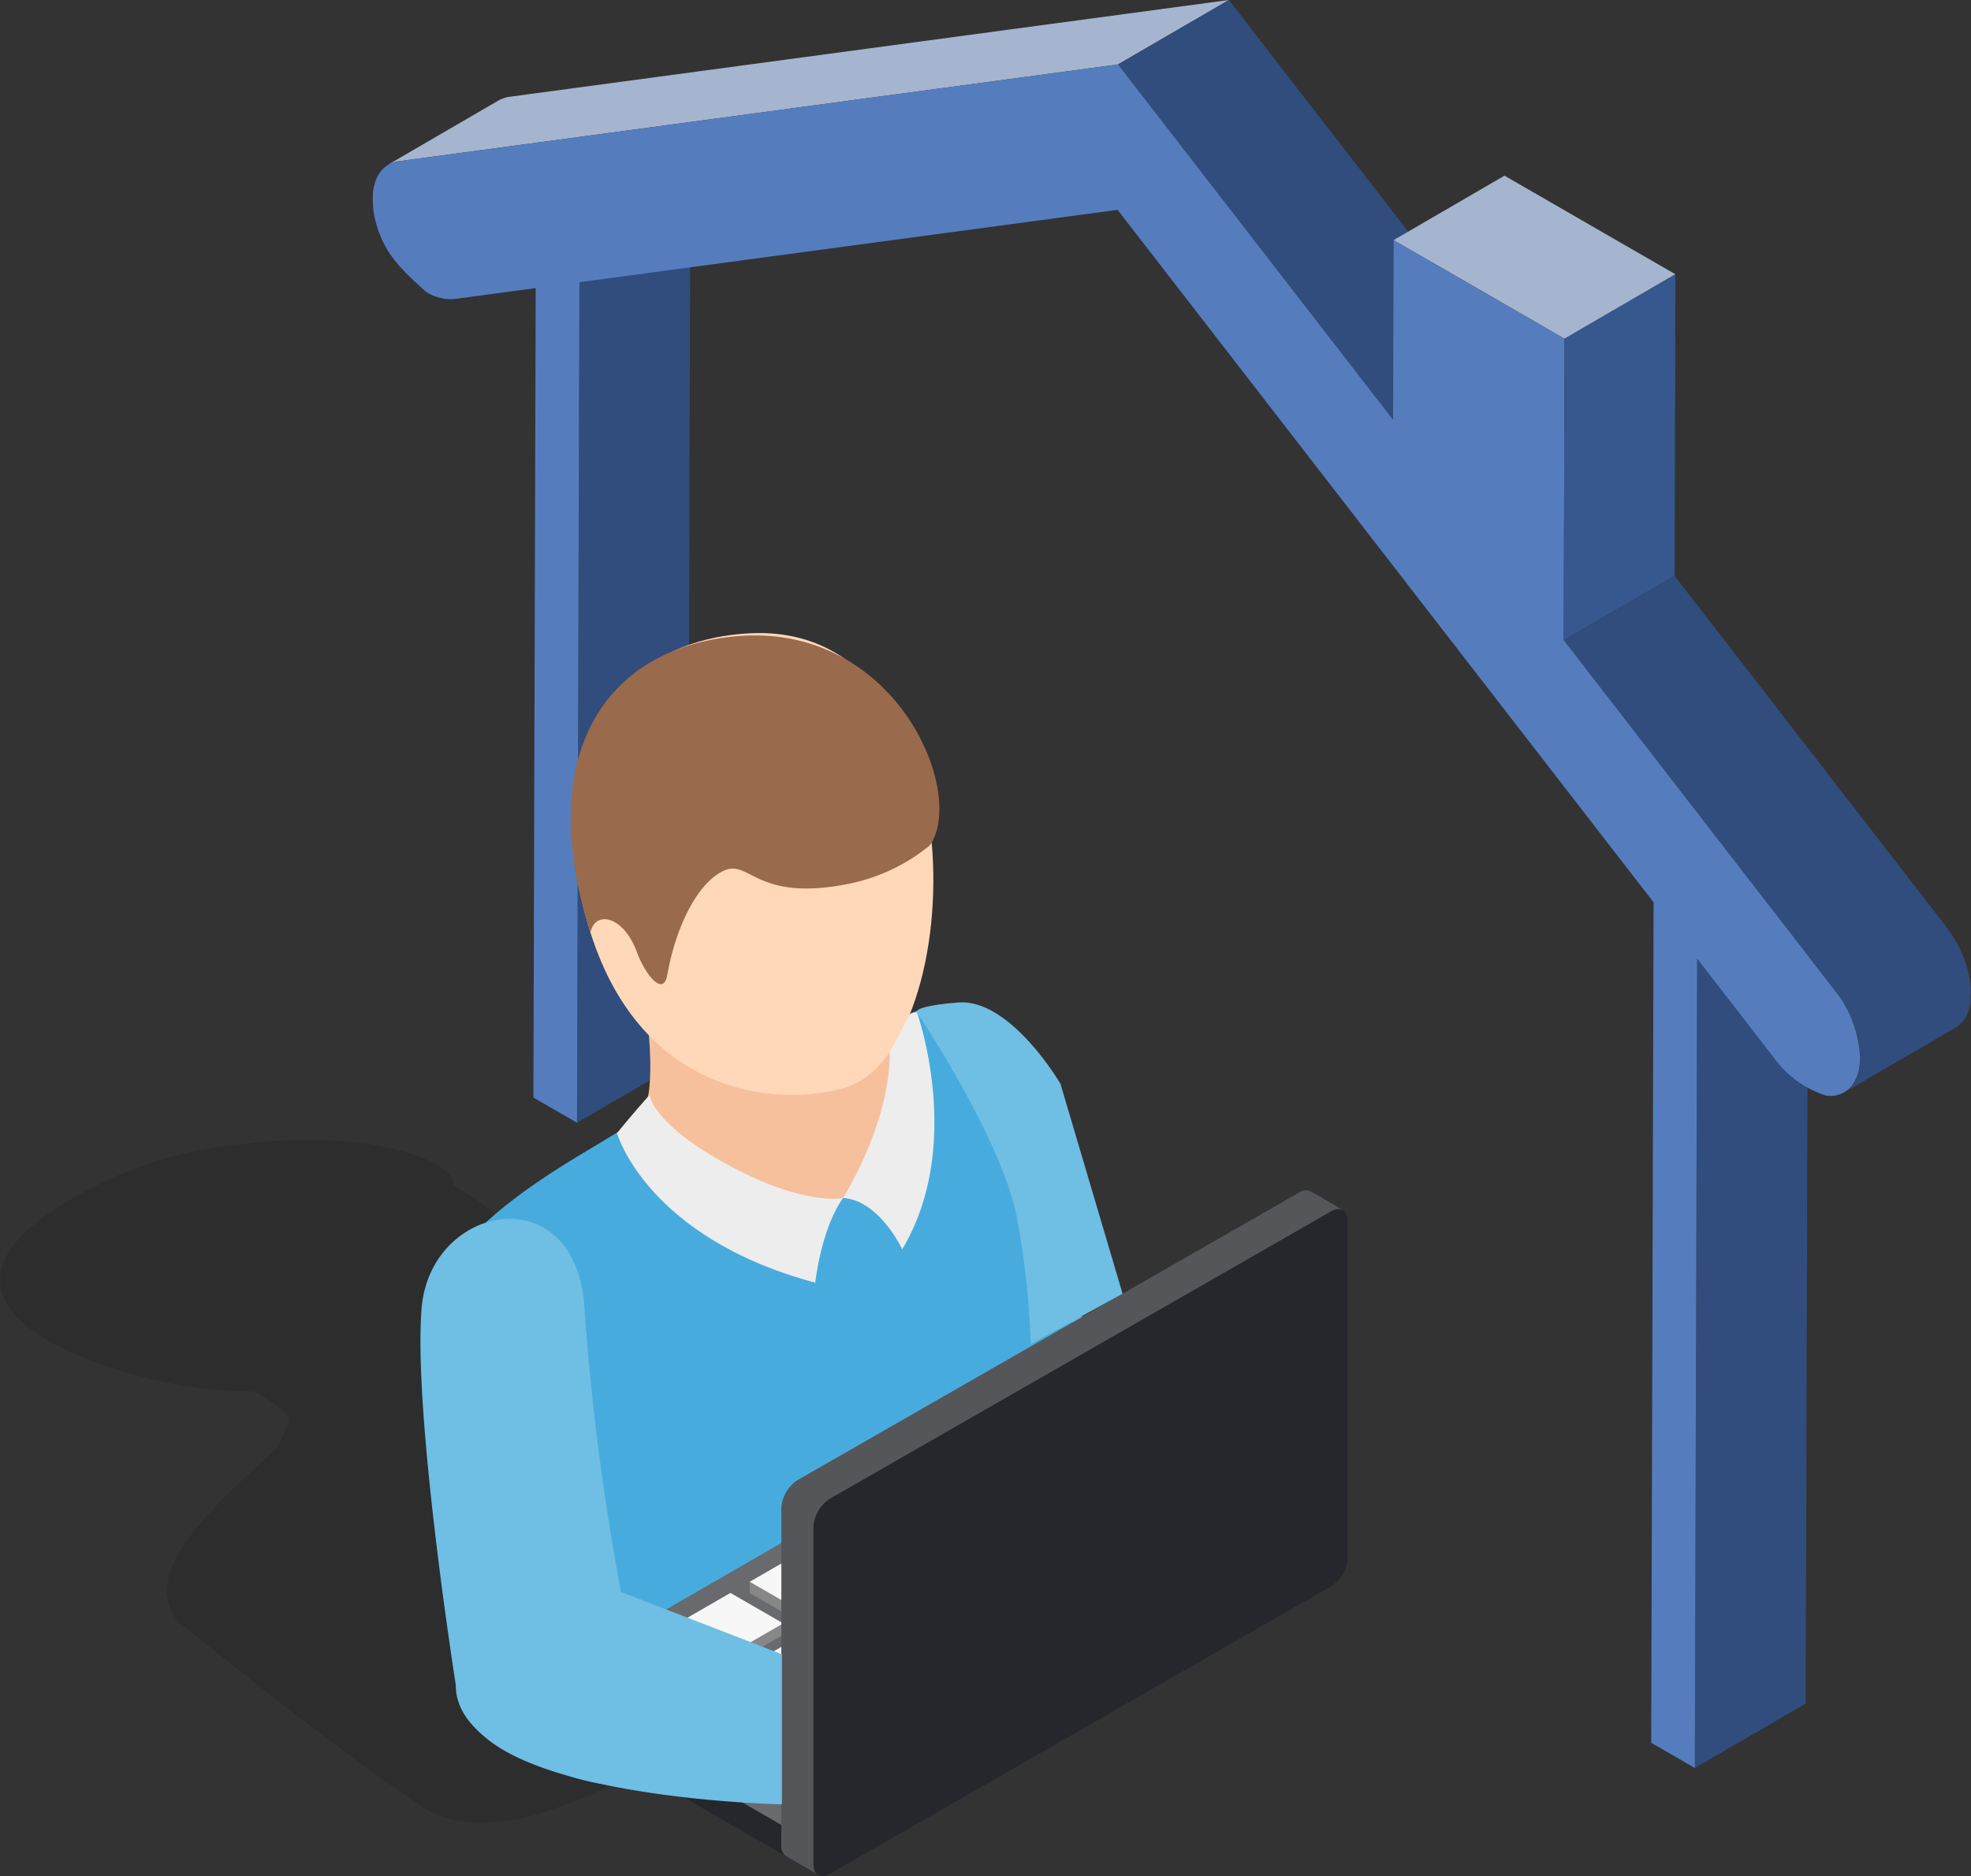 <svg xmlns="http://www.w3.org/2000/svg" width="145.884" height="138.884" viewBox="0 0 145.884 138.884"><rect x="0" y="0" width="145.884" height="138.884" fill="#333333" stroke="none"/><defs><clipPath id="clip-path"><rect id="長方形_12592" data-name="長方形 12592" width="73.285" height="50.55" fill="none"/></clipPath><style>.cls-2{fill:#304d7d}.cls-3{fill:#a5b5cf}.cls-11{fill:#ffd8b9}.cls-13{fill:#ededed}.cls-15{fill:#26272d}.cls-17{fill:#878787}.cls-18{fill:#f7f7f7}.cls-20{fill:#6fbee4}</style></defs><g id="welfare-icon01-telework" transform="translate(27.6)"><g id="home"><path id="パス_16644" data-name="パス 16644" class="cls-2" d="M94.63 105.579l8.207-4.77-.176 62.222-8.207 4.77z" transform="translate(-79.346 -84.686)"/><path id="パス_16645" data-name="パス 16645" class="cls-3" d="M16.1 7.168l-.056.009h-.043l-.032.008-.024.006-.041.012-.026.008-.062.02-.022.008-.1.035-.03.011-.094.036-.04.016-.152.06-.017.01-8.207 4.77.017-.01.152-.06.04-.016.093-.035.031-.012.1-.035.023-.008.061-.02.027-.008.041-.012.024-.006.032-.008h.044l.056-.009L61.157 4.77 69.364 0z" transform="translate(-6.008)"/><path id="パス_16646" data-name="パス 16646" class="cls-2" d="M611.908 418.606l8.207-4.77-.17 59.924-8.207 4.77z" transform="translate(-513.894 -347.646)"/><path id="パス_16647" data-name="パス 16647" class="cls-2" d="M344.8 4.769L353.008 0l20.362 26.31-8.208 4.77z" transform="translate(-289.651)"/><path id="パス_16648" data-name="パス 16648" class="cls-2" d="M581.138 297.956c0-.019 0-.039.005-.061v-.197c0-.029 0-.061.006-.095v-.046c0-.052.006-.107.01-.17s0-.117 0-.177v-.19q-.006-.1-.015-.193v-.059c0-.046-.009-.091-.015-.137l-.014-.1-.009-.061c-.003-.021 0-.027-.006-.04q-.016-.1-.035-.205l-.005-.025c0-.018-.007-.035-.011-.053l-.027-.131-.024-.105-.015-.065-.01-.042q-.026-.106-.056-.214l-.007-.023-.015-.051-.04-.138a2.717 2.717 0 00-.034-.105l-.02-.063-.013-.041-.07-.2-.013-.035-.02-.053a4.715 4.715 0 00-.04-.108l-.067-.168-.007-.017v-.007q-.039-.095-.081-.189l-.041-.089-.025-.054-.021-.047q-.048-.1-.1-.2l-.014-.027-.035-.067c-.023-.046-.046-.092-.071-.137l-.035-.062a5.275 5.275 0 00-.1-.177l-.052-.094-.037-.061-.074-.122-.109-.174-.08-.121-.046-.071-.06-.084-.115-.162-.047-.066-.123-.163-20.07-25.932-8.207 4.77 20.072 25.926a9.69 9.69 0 01.284.39c.037.054.071.1.106.155l.079.12q.056.087.11.175l.073.121c.031.052.06.1.09.156s.066.117.1.176.072.133.106.2l.034.066q.07.139.134.278l.025.055c.043.095.085.19.125.285l.007.017c.038.092.074.184.108.276l.02.052q.051.139.1.279l.02.062q.039.123.075.245l.015.05q.039.14.073.279l.015.066q.028.118.051.235l.011.054c.017.091.033.181.046.271l.009.06q.017.12.03.238v.04c.009.088.015.175.02.261v.06c0 .087.007.173.006.257 0 .063-.007.119-.01.17v.046c0 .033 0 .066-.006.094v.197l-.006.062v.024c0 .024 0 .045-.007.064 0 .032-.008.059-.012.085-.011.056-.024.108-.036.16a5.06 5.06 0 01-.059.229l-.005.019a3.456 3.456 0 01-.071.217l-.021.055a2.535 2.535 0 01-.07.167l-.02.044a2.366 2.366 0 01-.121.221l-.026.041a2.168 2.168 0 01-.243.31 1.931 1.931 0 01-.433.345l8.207-4.77a1.971 1.971 0 00.56-.492c.041-.052.079-.107.116-.163l.015-.021c0-.006.007-.014.011-.02a2.381 2.381 0 00.121-.221l.006-.012c0-.01.009-.022.013-.032q.037-.08.07-.167c0-.011.009-.021.014-.032l.007-.022c.025-.069.049-.141.071-.217s0-.011 0-.016a5.01 5.01 0 00.059-.228c0-.011.006-.02.008-.031l.028-.129c0-.027.008-.053.012-.085 0-.019 0-.04.007-.064v-.024" transform="translate(-462.893 -223.855)"/><path id="パス_16649" data-name="パス 16649" class="cls-3" d="M472.341 86.084l8.207-4.77 12.649 7.3-8.207 4.77z" transform="translate(-396.792 -68.309)"/><path id="パス_16650" data-name="パス 16650" d="M55.148 29.82L75.51 56.13l.038-13.3 12.649 7.3v1.711l-.059 20.6L108.2 98.373a8.559 8.559 0 011.873 4.98 7.026 7.026 0 01-.06.746 2.99 2.99 0 01-.544 1.314 2.016 2.016 0 01-1.948.733 7.652 7.652 0 01-3.538-2.419l-5.971-7.716-.17 59.924-3.228-1.864.176-62.222-39.672-51.264-39.835 5.359-.176 62.222-3.228-1.866.17-59.923-6 .807a3.379 3.379 0 01-2.1-.521c-2.222-1.941-2.91-2.97-3.382-4.122a8.128 8.128 0 01-.507-1.759 7.738 7.738 0 01-.052-1.529 3.654 3.654 0 01.174-.753 2.224 2.224 0 01.979-1.269 3.016 3.016 0 01.72-.239z" transform="translate(.001 -25.05)" fill="#557dbe"/><path id="パス_16651" data-name="パス 16651" d="M551.09 131.742v1.711l-.059 20.6 8.208-4.77.058-20.6v-1.711z" transform="translate(-462.893 -106.664)" fill="#37588e"/></g><g id="peo" transform="translate(-27.6 46.867)"><g id="グループ_22498" data-name="グループ 22498" transform="translate(0 37.513)" opacity=".12"><g id="グループ_22497" data-name="グループ 22497"><g id="グループ_22496" data-name="グループ 22496" clip-path="url(#clip-path)"><path id="パス_16652" data-name="パス 16652" d="M64.835 29.68c-9.735-5.78-18.444-8.317-25.327-3.418-.562-2.117-2.721-4.4-5.939-6.177.117-2.065-6.971-4.207-15.625-3.079A30.057 30.057 0 009 19.222a27.3 27.3 0 00-4.89 2.586 6.902 6.902 0 00-.276.18c-.045.031-.1.063-.139.094C-2.242 26.1-1.474 30.626 9.3 33.9a33.073 33.073 0 009.5 1.427 9.861 9.861 0 012.692 2c-.16.346-.661 1.443-.9 2.094-2.658 2.521-8.894 7.584-8.175 11.209a2.943 2.943 0 001.283 2.144c5.519 4.447 11.42 9.168 17.642 13.344 2.288 1.537 6.085 1.49 10.148-.074 8.625-3.319 14.171-6.762 21.159-11.213a.826.826 0 00.548-.631 1.206 1.206 0 00-.02-.151c1.766-.9 3.16-1.778 4.515-2.6l.09-.054c1.674-.8 3.566-1.715 5.506-2.652a65.32 65.32 0 01-8.449-19.06" transform="translate(0 -16.693)"/></g></g></g><path id="パス_16653" data-name="パス 16653" d="M53.289 34.176a78.056 78.056 0 01-11.3.717c-.162-7.483 1.6-4.5-.822-13.368C38.471 11.641 30 9.4 29.579 17.7c-.5 9.741-.863 17.535-.667 27.415a8.4 8.4 0 006.5 7.784c8.229 1.753 9.4-1.483 16.46-4.007 7.834-2.8 9.368-15.941 1.42-14.721" transform="translate(35.991 15.719)" fill="#68bbe3"/><path id="パス_16654" data-name="パス 16654" d="M48.472 13.952s-16.409 4.533-17.926 6.463-14.577 6.973-16.222 15.431c.5 7.339 5.441 25.22 5.441 27.977 0 6.5 15.871 11.375 33.821-2.5 7.047-5.447 9.036-9.663 9.058-13.287.139-24.015-1.872-41.55-14.173-34.08" transform="translate(16.912 15.229)" fill="#47acdd"/><path id="パス_16655" data-name="パス 16655" d="M39.045 15.891l.124-5.234-18.049 1.36s1.517 8.407 0 10.337c1.148 3.654 7.22 8.935 14.941 6.177s3.27-12.744 2.984-12.64" transform="translate(26.339 13.29)" fill="#f6c09d"/><path id="パス_16656" data-name="パス 16656" class="cls-11" d="M31.942.018C21.329.571 16.3 9.892 20.167 22.164S34.3 35.092 39.057 33.636C48.158 30.852 49.29-.883 31.942.018" transform="translate(23.536 -.001)"/><path id="パス_16657" data-name="パス 16657" d="M31.115.134c-9.584.816-15.13 8.548-10.856 21.933.373-1.7 2.479-1.175 3.429 1.438.616 1.683 1.964 3.36 2.256 1.712.643-3.629 2.252-6.825 4.182-7.721s2.391 2.391 9.377.944a13.779 13.779 0 005.876-2.82C48.1 11.718 42.863-.866 31.115.134" transform="translate(23.444 .096)" fill="#9a6a4c"/><path id="パス_16658" data-name="パス 16658" class="cls-13" d="M28.573 20.421c-5.7-3.083-5.838-5.209-5.838-5.209s-1.638 1.858-2.413 2.84c0 0 2.186 7.717 14.674 11.067 0 0 .431-4 2.061-6.27 0 0-2.784.654-8.483-2.429" transform="translate(25.344 18.971)"/><path id="パス_16659" data-name="パス 16659" class="cls-13" d="M32.705 12.662l-1.483 2.784c.04 5.283-3.454 10.8-3.454 10.8 2.685.157 4.377 3.791 4.377 3.791 4.625-7.69 1.09-17.546 1.09-17.546a.95.95 0 00-.53.171" transform="translate(34.631 15.578)"/><path id="パス_16660" data-name="パス 16660" d="M28.164 35.5c-.616-2.22-1.584-3.389-2.411-3.112a1.315 1.315 0 00-.663.6c-.908 1.463-1 4.962-.213 7.813.575 2.072 1.456 3.227 2.245 3.148a1.154 1.154 0 00.829-.629c.908-1.463 1-4.962.213-7.816" transform="translate(30.358 40.34)" fill="#219bd6"/><path id="パス_16661" data-name="パス 16661" class="cls-11" d="M40.556 38.968c-1.29.681-1.881.865-2.416 1.139a22.122 22.122 0 003.052-2.036c2-1.553.7-3.142-.667-2.173-1.47 1.04-3.706 2.328-3.706 2.328s1.072-.726 3.306-2.189.9-3.31-.746-2.1a22.5 22.5 0 01-4.164 2.2A14.859 14.859 0 0038.739 34c1.742-1.431.355-2.928-.8-2.213s-3.076 1.717-4.676 2.6-3.182 1.461-2.2.294 1.837-3.225.437-3.581-2.526 2.274-3.407 3.328-1.173 2.144-4.6 2.591c-.4 5.589 1.476 8.018 1.476 8.018a25.694 25.694 0 008.955-1.643c2.443-.755 3.292-.706 5.8-1.971 3.137-1.584 2.5-3.333.838-2.452" transform="translate(29.222 38.74)"/><path id="パス_16663" data-name="パス 16663" class="cls-11" d="M42.827 23.133c-.2-.076-1.867-1.18-1.991-.508s.571 1.49 1.184 1.825.137 1.319-.578 1.586-1.544.546-2.07.708c-1.222.375-1.052 2.1.054 1.906.9-.155 1.89-.308 1.89-.308s-1.13.342-1.908.589c-1.288.409-1.108 1.989.378 1.708a15.128 15.128 0 001.955-.517 16.013 16.013 0 01-1.548.587c-1.094.33-1.056 1.919.252 1.591.73-.182 1.591-.387 1.8-.472a9.269 9.269 0 01-1.49.51c-.771.18-.8 1.51.672 1.2 1.962-.418 3.2-1.18 3.2-3.822 0-5.667-1.793-6.58-1.793-6.58" transform="translate(48.046 27.947)"/><g id="labtop" transform="translate(40.41 41.248)"><path id="パス_16664" data-name="パス 16664" class="cls-15" d="M57.766 17.961L38.754 6.986a2.5 2.5 0 00-2.254-.095L.01 26.1 0 28.3a.927.927 0 00.553.745l19.013 10.971c.668.385 1.094.133 1.673-.2l36.236-20.848c.579-.334.959-.622.291-1.007" transform="translate(0 10.335)"/><path id="パス_16665" data-name="パス 16665" d="M57.766 17.128L38.754 6.153a2.5 2.5 0 00-2.254-.095L.39 26.9c-.579.334-.505.918.163 1.3l19.013 10.983c.668.385 1.094.133 1.673-.2l36.236-20.848c.579-.334.959-.622.291-1.007" transform="translate(0 9.044)" fill="#696a6e"/><path id="パス_16666" data-name="パス 16666" class="cls-17" d="M12.2 13.412l3.91 2.257 3.907-2.257v-.839H12.2z" transform="translate(18.911 19.495)"/><path id="パス_16667" data-name="パス 16667" class="cls-17" d="M10.1 14.644v.839l3.91 2.257 3.907-2.257v-.839l-3.907-1.418z" transform="translate(15.664 20.508)"/><path id="パス_16668" data-name="パス 16668" class="cls-17" d="M8.008 15.853v.839l3.91 2.257 3.907-2.257v-.839l-3.907-1.418z" transform="translate(12.417 22.382)"/><path id="パス_16669" data-name="パス 16669" class="cls-17" d="M5.914 17.062v.838l3.91 2.257 3.907-2.257v-.839l-3.907-1.417z" transform="translate(9.17 24.257)"/><path id="パス_16670" data-name="パス 16670" class="cls-17" d="M12.2 11.017v.839l3.91 2.257 3.907-2.257v-.839L16.106 9.6z" transform="translate(18.911 14.884)"/><path id="パス_16671" data-name="パス 16671" class="cls-17" d="M10.1 12.226v.839l3.91 2.255 3.907-2.255v-.839l-3.907-1.418z" transform="translate(15.664 16.759)"/><path id="パス_16672" data-name="パス 16672" class="cls-17" d="M8.008 13.435v.839l3.91 2.257 3.907-2.257v-.839l-3.907-1.418z" transform="translate(12.417 18.633)"/><path id="パス_16673" data-name="パス 16673" class="cls-17" d="M5.914 14.621l3.91 2.257 3.907-2.257v-.839H5.914z" transform="translate(9.17 21.369)"/><path id="パス_16674" data-name="パス 16674" class="cls-17" d="M3.82 15.853v.839l3.91 2.257 3.907-2.257v-.839L7.73 14.435z" transform="translate(5.923 22.382)"/><path id="パス_16675" data-name="パス 16675" class="cls-17" d="M23.54 11.473L18.2 8.39l-3.91 1.418v.839l5.343 3.081-1.433.829-3.91 1.418v.839l3.91 2.257 3.91-2.257 5.341-3.084v-.839z" transform="translate(22.157 13.009)"/><path id="パス_16676" data-name="パス 16676" class="cls-17" d="M3.82 13.435v.839l3.91 2.257 3.907-2.257v-.839L7.73 12.017z" transform="translate(5.923 18.633)"/><path id="パス_16677" data-name="パス 16677" class="cls-17" d="M1.726 14.644v.839l3.91 2.257 3.907-2.257v-.839l-3.907-1.418z" transform="translate(2.676 20.508)"/><path id="パス_16678" data-name="パス 16678" class="cls-17" d="M12.2 8.6v.839l3.91 2.257 3.907-2.257V8.6l-3.911-1.419z" transform="translate(18.911 11.135)"/><path id="パス_16679" data-name="パス 16679" class="cls-17" d="M15.164 11.473l-5.341 3.084-3.91 1.418v.839l3.91 2.257 3.91-2.257 4.844-2.8 5.838-3.369v-.837l-3.91-1.418z" transform="translate(9.169 13.009)"/><path id="パス_16680" data-name="パス 16680" class="cls-18" d="M12.2 13.945l3.91 2.257 3.907-2.257-3.907-2.257z" transform="translate(18.911 18.123)"/><path id="パス_16681" data-name="パス 16681" class="cls-18" d="M10.1 15.154l3.91 2.257 3.907-2.257-3.905-2.254z" transform="translate(15.664 19.998)"/><path id="パス_16682" data-name="パス 16682" class="cls-18" d="M8.008 16.363l3.91 2.257 3.907-2.257-3.907-2.257z" transform="translate(12.417 21.872)"/><path id="パス_16683" data-name="パス 16683" class="cls-18" d="M5.914 17.572l3.91 2.257 3.907-2.257-3.907-2.257z" transform="translate(9.17 23.747)"/><path id="パス_16684" data-name="パス 16684" class="cls-18" d="M12.2 11.527l3.91 2.257 3.907-2.257-3.911-2.257z" transform="translate(18.911 14.374)"/><path id="パス_16685" data-name="パス 16685" class="cls-18" d="M10.1 12.736l3.91 2.257 3.907-2.257-3.907-2.257z" transform="translate(15.664 16.249)"/><path id="パス_16686" data-name="パス 16686" class="cls-18" d="M8.008 13.945l3.91 2.257 3.907-2.257-3.907-2.257z" transform="translate(12.417 18.123)"/><path id="パス_16687" data-name="パス 16687" class="cls-18" d="M5.914 15.154l3.91 2.257 3.907-2.257L9.824 12.9z" transform="translate(9.17 19.998)"/><path id="パス_16688" data-name="パス 16688" class="cls-18" d="M3.82 16.363l3.91 2.257 3.907-2.257-3.907-2.257z" transform="translate(5.923 21.872)"/><path id="パス_16689" data-name="パス 16689" class="cls-18" d="M23.54 11.145L18.2 8.061l-3.91 2.257 5.343 3.082-1.433.829-3.91 2.257 3.91 2.257 3.91-2.257 5.341-3.086z" transform="translate(22.157 12.499)"/><path id="パス_16690" data-name="パス 16690" class="cls-18" d="M3.82 13.945L7.73 16.2l3.907-2.257-3.907-2.255z" transform="translate(5.923 18.123)"/><path id="パス_16691" data-name="パス 16691" class="cls-18" d="M1.726 15.154l3.91 2.257 3.907-2.257L5.636 12.9z" transform="translate(2.676 19.998)"/><path id="パス_16692" data-name="パス 16692" class="cls-18" d="M12.2 9.109l3.91 2.257 3.907-2.257-3.911-2.257z" transform="translate(18.911 10.625)"/><path id="パス_16693" data-name="パス 16693" class="cls-18" d="M15.164 11.145l-5.341 3.083-3.91 2.257 3.91 2.257 3.91-2.257 4.844-2.8 5.838-3.369-3.91-2.257z" transform="translate(9.169 12.499)"/><path id="パス_16694" data-name="パス 16694" d="M45.155.166L8.042 21.45a2.668 2.668 0 00-1.212 2.1v24.965a.869.869 0 00.329.768c.222.143 2.494 1.441 2.494 1.441l35.362-22.859a2.672 2.672 0 001.209-2.1l2.158-24.3S46.211.171 45.964.056a.883.883 0 00-.809.11" transform="translate(10.591)" fill="#55565a"/><path id="パス_16695" data-name="パス 16695" class="cls-15" d="M46.086.71L8.973 21.995a2.675 2.675 0 00-1.212 2.1v24.964c0 .773.543 1.084 1.212.7l37.113-21.286a2.675 2.675 0 001.212-2.1V1.409c0-.773-.543-1.084-1.212-.7" transform="translate(12.034 .845)"/></g><path id="パス_16696" data-name="パス 16696" class="cls-20" d="M12.143 6.662C11.6-3.148.708-1.242.081 6.662c-.621 7.869 2.533 27.833 2.533 27.833 0 1.51.782 2.763 2.318 4 5.591 4.539 21.824 4.848 21.824 4.848v-11.11l-11.915-4.616a183.745 183.745 0 01-2.7-20.955" transform="translate(31.12 43.367)"/><path id="パス_16697" data-name="パス 16697" class="cls-20" d="M67.936 28.189s6.412 9.552 7.383 15.381a61.541 61.541 0 01.971 9.066l6.8-3.724-4.6-15.544s-3.7-6.342-7.587-6.018-2.967.839-2.967.839z"/></g></g></svg>